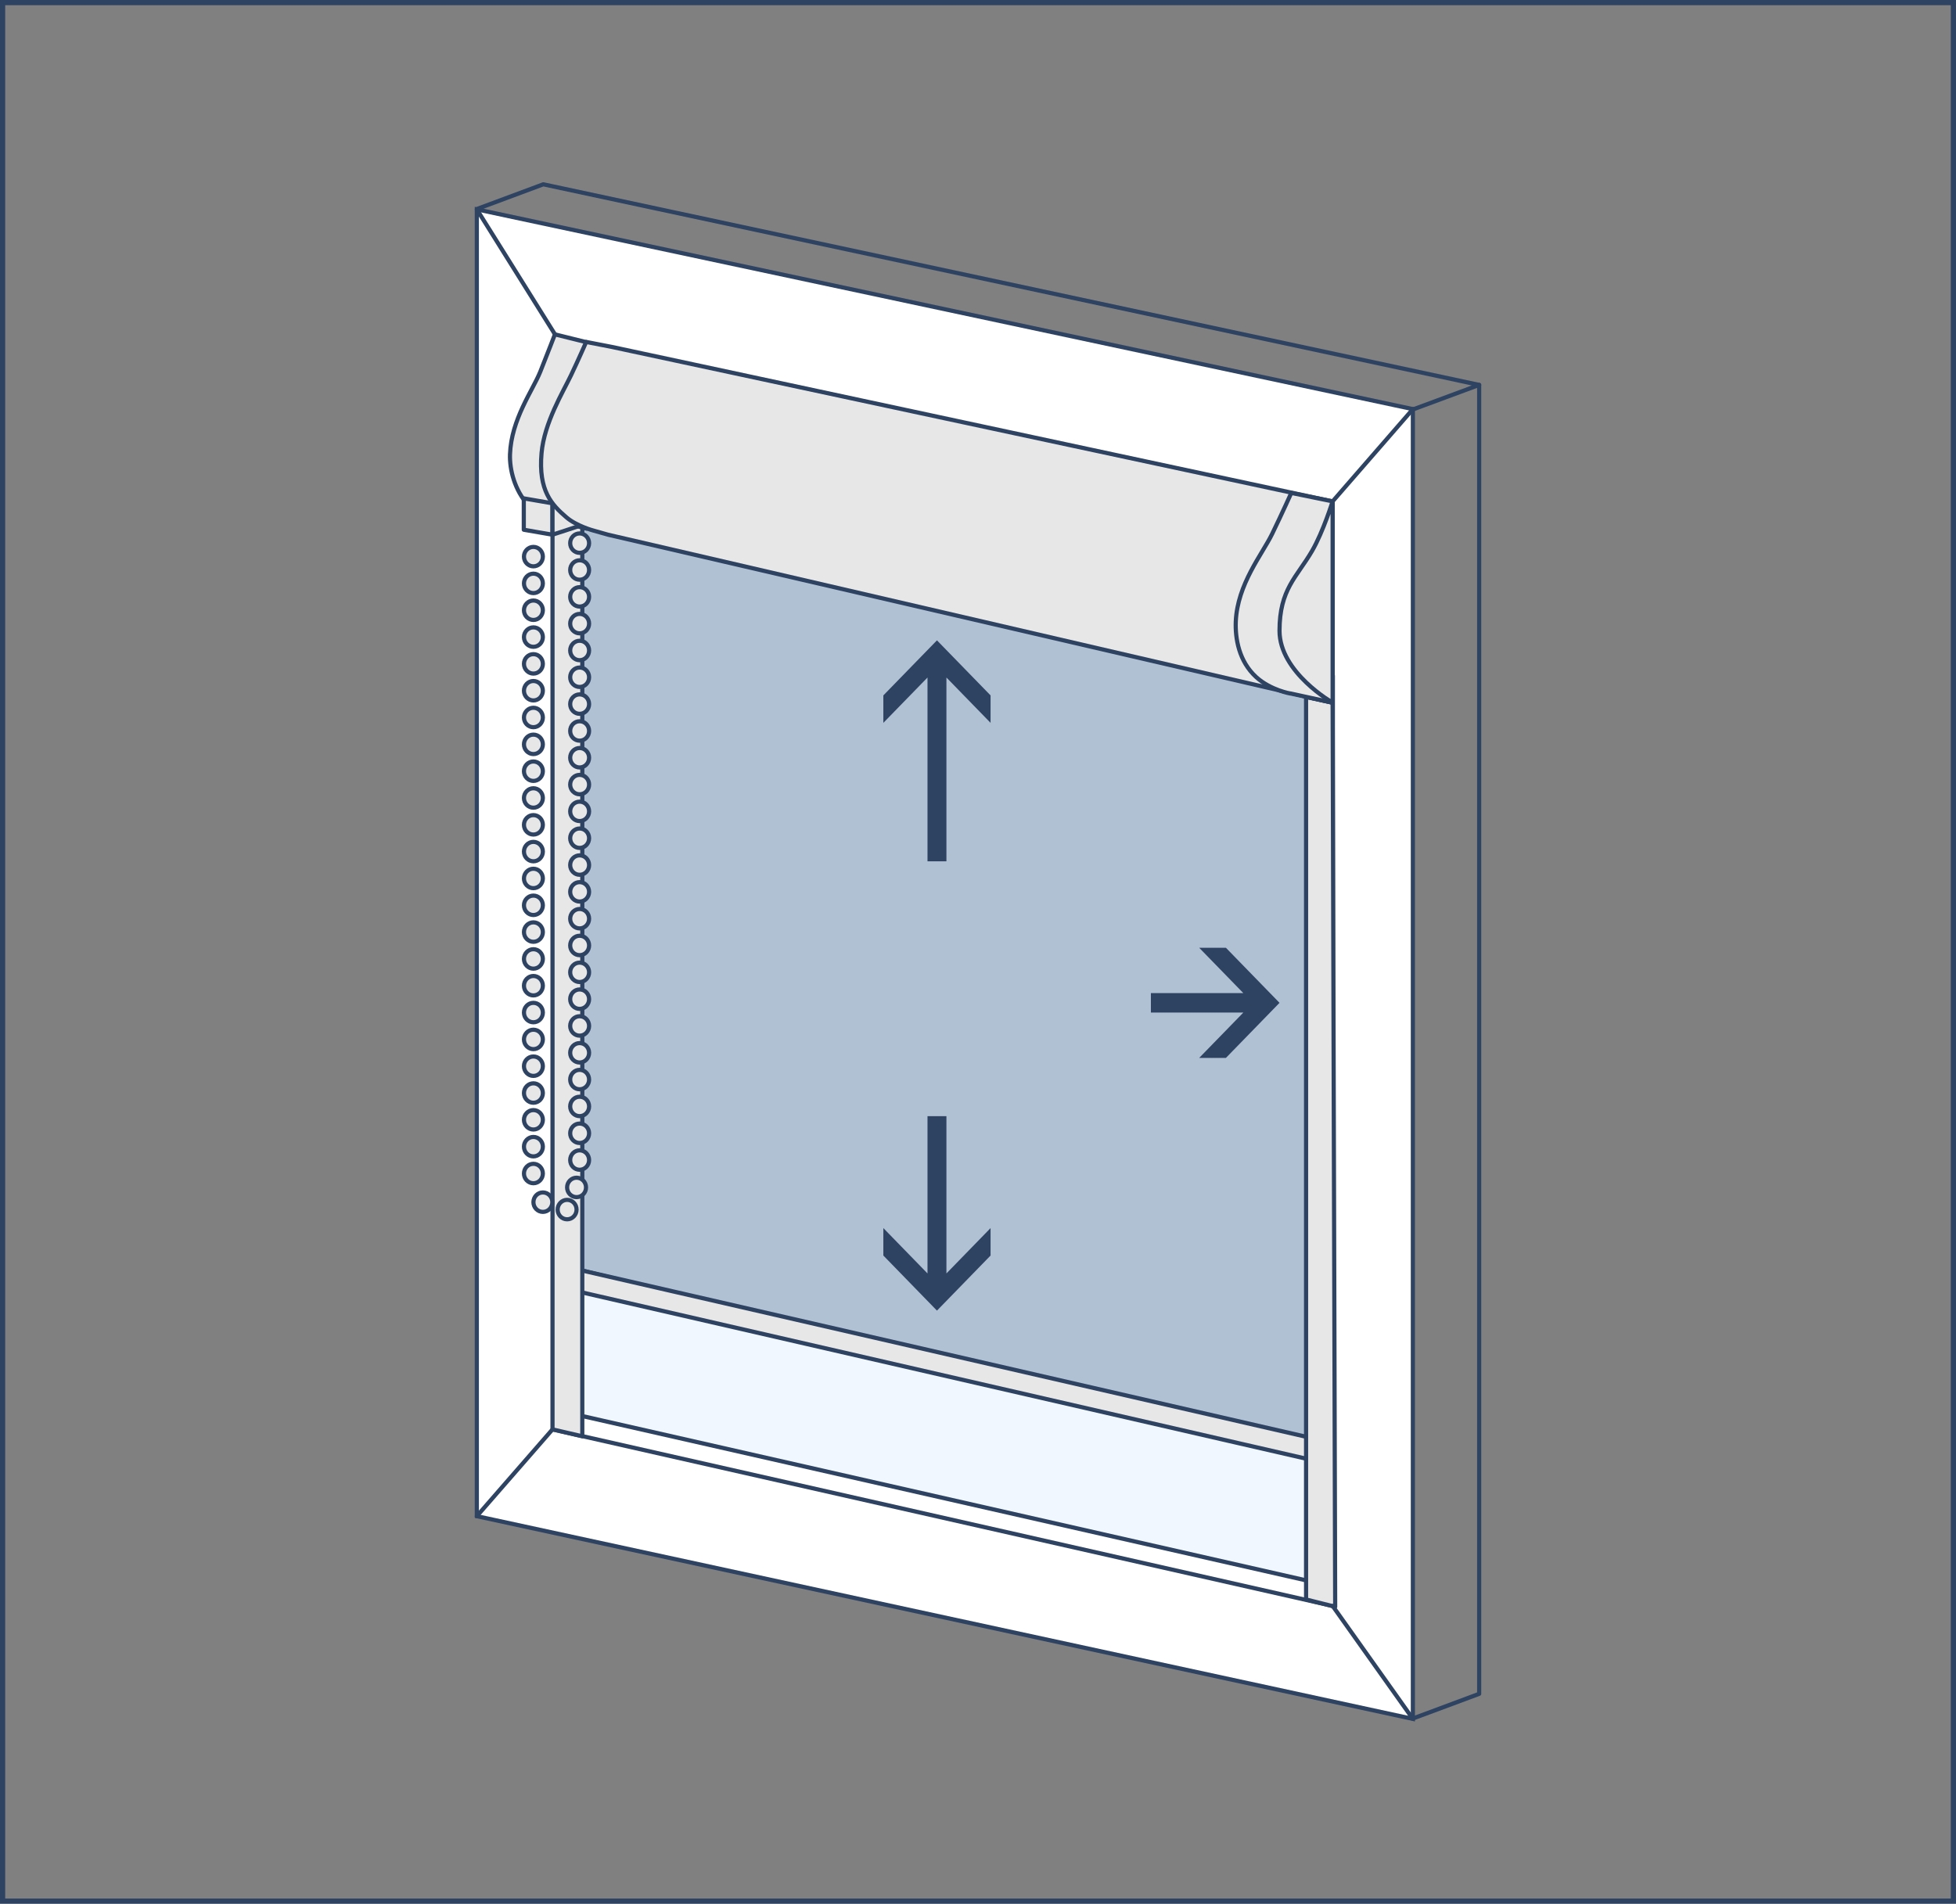 <?xml version="1.0" encoding="UTF-8"?>
<svg xmlns="http://www.w3.org/2000/svg" width="113" height="110" viewBox="0 0 113 110" fill="none">
  <rect x="0" y="0" width="113" height="110" fill="#808080" stroke="none"/>
  <g clip-path="url(#clip0_6269_171148)">
    <path d="M81.623 23.64L27.547 12.098V87.607L81.623 99.321V23.64Z" fill="white" stroke="#2E4262" stroke-width="0.24" stroke-miterlimit="10"></path>
    <path d="M33.736 52.404V81.838L75.453 91.311V38.763L33.736 35.98V52.404Z" fill="#F0F7FF"></path>
    <path d="M33.712 81.838L75.429 91.311" stroke="#2E4262" stroke-width="0.24" stroke-miterlimit="10"></path>
    <path d="M27.575 12.068L31.386 10.649L85.453 22.241L81.642 23.654" stroke="#2E4262" stroke-width="0.24" stroke-linecap="round" stroke-linejoin="round"></path>
    <path d="M81.642 99.292L85.453 97.873V22.241" stroke="#2E4262" stroke-width="0.24" stroke-linecap="round" stroke-linejoin="round"></path>
    <path d="M31.919 82.592L76.987 92.794" stroke="#2E4262" stroke-width="0.24" stroke-miterlimit="10"></path>
    <path d="M33.486 24.856V82.956" stroke="#2E4262" stroke-width="0.24" stroke-miterlimit="10"></path>
    <path d="M76.987 37.246V92.794" stroke="#2E4262" stroke-width="0.24" stroke-miterlimit="10"></path>
    <path d="M77.001 39.113L33.486 28.556V73.38L77.001 84.094V39.113Z" fill="#B0C1D3" stroke="#2E4262" stroke-width="0.24" stroke-miterlimit="10"></path>
    <path d="M77.001 83.375L33.486 73.38V74.646L77.001 84.641V83.375Z" fill="#E7E7E7" stroke="#2E4262" stroke-width="0.24" stroke-linecap="round" stroke-linejoin="round"></path>
    <path d="M75.453 92.42L77.135 92.843L76.987 40.601L75.453 40.271V92.42Z" fill="#E7E7E7" stroke="#2E4262" stroke-width="0.24" stroke-linecap="round" stroke-linejoin="round"></path>
    <path d="M31.919 82.592L33.64 82.991V29.128L31.919 28.729V82.592Z" fill="#E7E7E7" stroke="#2E4262" stroke-width="0.24" stroke-linecap="round" stroke-linejoin="round"></path>
    <path d="M32.019 30.054C32.019 30.054 31.152 29.881 30.509 29.177C29.737 28.329 29.431 27.147 29.464 26.246C29.536 24.231 30.773 22.566 31.209 21.487C31.641 20.403 32.058 19.32 32.058 19.32L33.884 19.773V30.546L32.024 30.054H32.019Z" fill="#E7E7E7" stroke="#2E4262" stroke-width="0.24" stroke-linecap="round" stroke-linejoin="round"></path>
    <path d="M76.987 28.97L81.623 23.64" stroke="#2E4262" stroke-width="0.24" stroke-linecap="round" stroke-linejoin="round"></path>
    <path d="M27.547 12.098L32.058 19.314" stroke="#2E4262" stroke-width="0.24" stroke-linecap="round" stroke-linejoin="round"></path>
    <path d="M76.987 92.794L81.623 99.321" stroke="#2E4262" stroke-width="0.24" stroke-linecap="round" stroke-linejoin="round"></path>
    <path d="M31.919 82.592L27.547 87.607" stroke="#2E4262" stroke-width="0.24" stroke-linecap="round" stroke-linejoin="round"></path>
    <path d="M57.226 40.182V41.768L54.676 39.148V49.768H53.583V39.148L51.032 41.768V40.182L54.129 37L57.226 40.182Z" fill="#2E4262"></path>
    <path d="M57.226 72.547V70.961L54.676 73.582V64.493H53.583V73.582L51.032 70.961V72.547L54.129 75.73L57.226 72.547Z" fill="#2E4262"></path>
    <path d="M70.822 54.764H69.278L71.829 57.384H66.488V58.508H71.829L69.278 61.128H70.822L73.919 57.946L70.822 54.764Z" fill="#2E4262"></path>
    <path d="M30.816 32.724C31.118 32.724 31.362 32.472 31.362 32.162C31.362 31.852 31.118 31.601 30.816 31.601C30.514 31.601 30.269 31.852 30.269 32.162C30.269 32.472 30.514 32.724 30.816 32.724Z" fill="#E7E7E7" stroke="#2E4262" stroke-width="0.24" stroke-linecap="round" stroke-linejoin="round"></path>
    <path d="M30.816 34.27C31.118 34.27 31.362 34.019 31.362 33.709C31.362 33.399 31.118 33.147 30.816 33.147C30.514 33.147 30.269 33.399 30.269 33.709C30.269 34.019 30.514 34.27 30.816 34.27Z" fill="#E7E7E7" stroke="#2E4262" stroke-width="0.24" stroke-linecap="round" stroke-linejoin="round"></path>
    <path d="M30.816 35.822C31.118 35.822 31.362 35.571 31.362 35.261C31.362 34.95 31.118 34.699 30.816 34.699C30.514 34.699 30.269 34.95 30.269 35.261C30.269 35.571 30.514 35.822 30.816 35.822Z" fill="#E7E7E7" stroke="#2E4262" stroke-width="0.24" stroke-linecap="round" stroke-linejoin="round"></path>
    <path d="M30.816 37.374C31.118 37.374 31.362 37.123 31.362 36.812C31.362 36.502 31.118 36.251 30.816 36.251C30.514 36.251 30.269 36.502 30.269 36.812C30.269 37.123 30.514 37.374 30.816 37.374Z" fill="#E7E7E7" stroke="#2E4262" stroke-width="0.24" stroke-linecap="round" stroke-linejoin="round"></path>
    <path d="M30.816 38.921C31.118 38.921 31.362 38.669 31.362 38.359C31.362 38.049 31.118 37.798 30.816 37.798C30.514 37.798 30.269 38.049 30.269 38.359C30.269 38.669 30.514 38.921 30.816 38.921Z" fill="#E7E7E7" stroke="#2E4262" stroke-width="0.24" stroke-linecap="round" stroke-linejoin="round"></path>
    <path d="M30.816 40.473C31.118 40.473 31.362 40.221 31.362 39.911C31.362 39.601 31.118 39.349 30.816 39.349C30.514 39.349 30.269 39.601 30.269 39.911C30.269 40.221 30.514 40.473 30.816 40.473Z" fill="#E7E7E7" stroke="#2E4262" stroke-width="0.24" stroke-linecap="round" stroke-linejoin="round"></path>
    <path d="M30.816 42.019C31.118 42.019 31.362 41.768 31.362 41.458C31.362 41.148 31.118 40.896 30.816 40.896C30.514 40.896 30.269 41.148 30.269 41.458C30.269 41.768 30.514 42.019 30.816 42.019Z" fill="#E7E7E7" stroke="#2E4262" stroke-width="0.24" stroke-linecap="round" stroke-linejoin="round"></path>
    <path d="M30.816 43.571C31.118 43.571 31.362 43.32 31.362 43.01C31.362 42.699 31.118 42.448 30.816 42.448C30.514 42.448 30.269 42.699 30.269 43.01C30.269 43.32 30.514 43.571 30.816 43.571Z" fill="#E7E7E7" stroke="#2E4262" stroke-width="0.24" stroke-linecap="round" stroke-linejoin="round"></path>
    <path d="M30.816 45.123C31.118 45.123 31.362 44.871 31.362 44.561C31.362 44.251 31.118 44 30.816 44C30.514 44 30.269 44.251 30.269 44.561C30.269 44.871 30.514 45.123 30.816 45.123Z" fill="#E7E7E7" stroke="#2E4262" stroke-width="0.24" stroke-linecap="round" stroke-linejoin="round"></path>
    <path d="M30.816 46.67C31.118 46.67 31.362 46.418 31.362 46.108C31.362 45.798 31.118 45.547 30.816 45.547C30.514 45.547 30.269 45.798 30.269 46.108C30.269 46.418 30.514 46.67 30.816 46.67Z" fill="#E7E7E7" stroke="#2E4262" stroke-width="0.24" stroke-linecap="round" stroke-linejoin="round"></path>
    <path d="M30.816 48.222C31.118 48.222 31.362 47.97 31.362 47.66C31.362 47.35 31.118 47.098 30.816 47.098C30.514 47.098 30.269 47.35 30.269 47.66C30.269 47.97 30.514 48.222 30.816 48.222Z" fill="#E7E7E7" stroke="#2E4262" stroke-width="0.24" stroke-linecap="round" stroke-linejoin="round"></path>
    <path d="M30.816 49.768C31.118 49.768 31.362 49.517 31.362 49.207C31.362 48.897 31.118 48.645 30.816 48.645C30.514 48.645 30.269 48.897 30.269 49.207C30.269 49.517 30.514 49.768 30.816 49.768Z" fill="#E7E7E7" stroke="#2E4262" stroke-width="0.24" stroke-linecap="round" stroke-linejoin="round"></path>
    <path d="M30.816 51.32C31.118 51.32 31.362 51.069 31.362 50.759C31.362 50.449 31.118 50.197 30.816 50.197C30.514 50.197 30.269 50.449 30.269 50.759C30.269 51.069 30.514 51.32 30.816 51.32Z" fill="#E7E7E7" stroke="#2E4262" stroke-width="0.24" stroke-linecap="round" stroke-linejoin="round"></path>
    <path d="M30.816 52.872C31.118 52.872 31.362 52.62 31.362 52.31C31.362 52 31.118 51.749 30.816 51.749C30.514 51.749 30.269 52 30.269 52.31C30.269 52.62 30.514 52.872 30.816 52.872Z" fill="#E7E7E7" stroke="#2E4262" stroke-width="0.24" stroke-linecap="round" stroke-linejoin="round"></path>
    <path d="M30.816 54.419C31.118 54.419 31.362 54.167 31.362 53.857C31.362 53.547 31.118 53.295 30.816 53.295C30.514 53.295 30.269 53.547 30.269 53.857C30.269 54.167 30.514 54.419 30.816 54.419Z" fill="#E7E7E7" stroke="#2E4262" stroke-width="0.24" stroke-linecap="round" stroke-linejoin="round"></path>
    <path d="M30.816 55.971C31.118 55.971 31.362 55.719 31.362 55.409C31.362 55.099 31.118 54.847 30.816 54.847C30.514 54.847 30.269 55.099 30.269 55.409C30.269 55.719 30.514 55.971 30.816 55.971Z" fill="#E7E7E7" stroke="#2E4262" stroke-width="0.24" stroke-linecap="round" stroke-linejoin="round"></path>
    <path d="M30.816 57.517C31.118 57.517 31.362 57.266 31.362 56.956C31.362 56.646 31.118 56.394 30.816 56.394C30.514 56.394 30.269 56.646 30.269 56.956C30.269 57.266 30.514 57.517 30.816 57.517Z" fill="#E7E7E7" stroke="#2E4262" stroke-width="0.24" stroke-linecap="round" stroke-linejoin="round"></path>
    <path d="M30.816 59.069C31.118 59.069 31.362 58.818 31.362 58.508C31.362 58.197 31.118 57.946 30.816 57.946C30.514 57.946 30.269 58.197 30.269 58.508C30.269 58.818 30.514 59.069 30.816 59.069Z" fill="#E7E7E7" stroke="#2E4262" stroke-width="0.24" stroke-linecap="round" stroke-linejoin="round"></path>
    <path d="M30.816 60.621C31.118 60.621 31.362 60.369 31.362 60.059C31.362 59.749 31.118 59.498 30.816 59.498C30.514 59.498 30.269 59.749 30.269 60.059C30.269 60.369 30.514 60.621 30.816 60.621Z" fill="#E7E7E7" stroke="#2E4262" stroke-width="0.24" stroke-linecap="round" stroke-linejoin="round"></path>
    <path d="M30.816 62.168C31.118 62.168 31.362 61.916 31.362 61.606C31.362 61.296 31.118 61.045 30.816 61.045C30.514 61.045 30.269 61.296 30.269 61.606C30.269 61.916 30.514 62.168 30.816 62.168Z" fill="#E7E7E7" stroke="#2E4262" stroke-width="0.24" stroke-linecap="round" stroke-linejoin="round"></path>
    <path d="M30.816 63.719C31.118 63.719 31.362 63.468 31.362 63.158C31.362 62.848 31.118 62.596 30.816 62.596C30.514 62.596 30.269 62.848 30.269 63.158C30.269 63.468 30.514 63.719 30.816 63.719Z" fill="#E7E7E7" stroke="#2E4262" stroke-width="0.24" stroke-linecap="round" stroke-linejoin="round"></path>
    <path d="M30.816 65.266C31.118 65.266 31.362 65.015 31.362 64.705C31.362 64.394 31.118 64.143 30.816 64.143C30.514 64.143 30.269 64.394 30.269 64.705C30.269 65.015 30.514 65.266 30.816 65.266Z" fill="#E7E7E7" stroke="#2E4262" stroke-width="0.24" stroke-linecap="round" stroke-linejoin="round"></path>
    <path d="M30.816 66.818C31.118 66.818 31.362 66.567 31.362 66.256C31.362 65.946 31.118 65.695 30.816 65.695C30.514 65.695 30.269 65.946 30.269 66.256C30.269 66.567 30.514 66.818 30.816 66.818Z" fill="#E7E7E7" stroke="#2E4262" stroke-width="0.24" stroke-linecap="round" stroke-linejoin="round"></path>
    <path d="M30.816 68.37C31.118 68.37 31.362 68.118 31.362 67.808C31.362 67.498 31.118 67.247 30.816 67.247C30.514 67.247 30.269 67.498 30.269 67.808C30.269 68.118 30.514 68.37 30.816 68.37Z" fill="#E7E7E7" stroke="#2E4262" stroke-width="0.24" stroke-linecap="round" stroke-linejoin="round"></path>
    <path d="M33.486 31.945C33.788 31.945 34.033 31.694 34.033 31.384C34.033 31.074 33.788 30.822 33.486 30.822C33.184 30.822 32.94 31.074 32.94 31.384C32.94 31.694 33.184 31.945 33.486 31.945Z" fill="#E7E7E7" stroke="#2E4262" stroke-width="0.24" stroke-linecap="round" stroke-linejoin="round"></path>
    <path d="M33.486 33.497C33.788 33.497 34.033 33.246 34.033 32.935C34.033 32.625 33.788 32.374 33.486 32.374C33.184 32.374 32.94 32.625 32.94 32.935C32.94 33.246 33.184 33.497 33.486 33.497Z" fill="#E7E7E7" stroke="#2E4262" stroke-width="0.24" stroke-linecap="round" stroke-linejoin="round"></path>
    <path d="M33.486 35.049C33.788 35.049 34.033 34.797 34.033 34.487C34.033 34.177 33.788 33.926 33.486 33.926C33.184 33.926 32.94 34.177 32.94 34.487C32.94 34.797 33.184 35.049 33.486 35.049Z" fill="#E7E7E7" stroke="#2E4262" stroke-width="0.24" stroke-linecap="round" stroke-linejoin="round"></path>
    <path d="M33.486 36.596C33.788 36.596 34.033 36.344 34.033 36.034C34.033 35.724 33.788 35.472 33.486 35.472C33.184 35.472 32.94 35.724 32.94 36.034C32.94 36.344 33.184 36.596 33.486 36.596Z" fill="#E7E7E7" stroke="#2E4262" stroke-width="0.24" stroke-linecap="round" stroke-linejoin="round"></path>
    <path d="M33.486 38.148C33.788 38.148 34.033 37.896 34.033 37.586C34.033 37.276 33.788 37.024 33.486 37.024C33.184 37.024 32.94 37.276 32.94 37.586C32.94 37.896 33.184 38.148 33.486 38.148Z" fill="#E7E7E7" stroke="#2E4262" stroke-width="0.24" stroke-linecap="round" stroke-linejoin="round"></path>
    <path d="M33.486 39.694C33.788 39.694 34.033 39.443 34.033 39.133C34.033 38.822 33.788 38.571 33.486 38.571C33.184 38.571 32.94 38.822 32.94 39.133C32.94 39.443 33.184 39.694 33.486 39.694Z" fill="#E7E7E7" stroke="#2E4262" stroke-width="0.24" stroke-linecap="round" stroke-linejoin="round"></path>
    <path d="M33.486 41.246C33.788 41.246 34.033 40.995 34.033 40.684C34.033 40.374 33.788 40.123 33.486 40.123C33.184 40.123 32.94 40.374 32.94 40.684C32.94 40.995 33.184 41.246 33.486 41.246Z" fill="#E7E7E7" stroke="#2E4262" stroke-width="0.24" stroke-linecap="round" stroke-linejoin="round"></path>
    <path d="M33.486 42.798C33.788 42.798 34.033 42.546 34.033 42.236C34.033 41.926 33.788 41.675 33.486 41.675C33.184 41.675 32.94 41.926 32.94 42.236C32.94 42.546 33.184 42.798 33.486 42.798Z" fill="#E7E7E7" stroke="#2E4262" stroke-width="0.24" stroke-linecap="round" stroke-linejoin="round"></path>
    <path d="M33.486 44.345C33.788 44.345 34.033 44.093 34.033 43.783C34.033 43.473 33.788 43.221 33.486 43.221C33.184 43.221 32.94 43.473 32.94 43.783C32.94 44.093 33.184 44.345 33.486 44.345Z" fill="#E7E7E7" stroke="#2E4262" stroke-width="0.24" stroke-linecap="round" stroke-linejoin="round"></path>
    <path d="M33.486 45.896C33.788 45.896 34.033 45.645 34.033 45.335C34.033 45.025 33.788 44.773 33.486 44.773C33.184 44.773 32.94 45.025 32.94 45.335C32.94 45.645 33.184 45.896 33.486 45.896Z" fill="#E7E7E7" stroke="#2E4262" stroke-width="0.24" stroke-linecap="round" stroke-linejoin="round"></path>
    <path d="M33.486 47.443C33.788 47.443 34.033 47.192 34.033 46.882C34.033 46.572 33.788 46.32 33.486 46.32C33.184 46.32 32.94 46.572 32.94 46.882C32.94 47.192 33.184 47.443 33.486 47.443Z" fill="#E7E7E7" stroke="#2E4262" stroke-width="0.24" stroke-linecap="round" stroke-linejoin="round"></path>
    <path d="M33.486 48.995C33.788 48.995 34.033 48.744 34.033 48.433C34.033 48.123 33.788 47.872 33.486 47.872C33.184 47.872 32.94 48.123 32.94 48.433C32.94 48.744 33.184 48.995 33.486 48.995Z" fill="#E7E7E7" stroke="#2E4262" stroke-width="0.24" stroke-linecap="round" stroke-linejoin="round"></path>
    <path d="M33.486 50.547C33.788 50.547 34.033 50.295 34.033 49.985C34.033 49.675 33.788 49.424 33.486 49.424C33.184 49.424 32.94 49.675 32.94 49.985C32.94 50.295 33.184 50.547 33.486 50.547Z" fill="#E7E7E7" stroke="#2E4262" stroke-width="0.24" stroke-linecap="round" stroke-linejoin="round"></path>
    <path d="M33.486 52.094C33.788 52.094 34.033 51.842 34.033 51.532C34.033 51.222 33.788 50.971 33.486 50.971C33.184 50.971 32.94 51.222 32.94 51.532C32.94 51.842 33.184 52.094 33.486 52.094Z" fill="#E7E7E7" stroke="#2E4262" stroke-width="0.24" stroke-linecap="round" stroke-linejoin="round"></path>
    <path d="M33.486 53.645C33.788 53.645 34.033 53.394 34.033 53.084C34.033 52.774 33.788 52.522 33.486 52.522C33.184 52.522 32.94 52.774 32.94 53.084C32.94 53.394 33.184 53.645 33.486 53.645Z" fill="#E7E7E7" stroke="#2E4262" stroke-width="0.24" stroke-linecap="round" stroke-linejoin="round"></path>
    <path d="M33.486 55.192C33.788 55.192 34.033 54.941 34.033 54.631C34.033 54.32 33.788 54.069 33.486 54.069C33.184 54.069 32.94 54.32 32.94 54.631C32.94 54.941 33.184 55.192 33.486 55.192Z" fill="#E7E7E7" stroke="#2E4262" stroke-width="0.24" stroke-linecap="round" stroke-linejoin="round"></path>
    <path d="M33.486 56.744C33.788 56.744 34.033 56.492 34.033 56.182C34.033 55.872 33.788 55.621 33.486 55.621C33.184 55.621 32.94 55.872 32.94 56.182C32.94 56.492 33.184 56.744 33.486 56.744Z" fill="#E7E7E7" stroke="#2E4262" stroke-width="0.24" stroke-linecap="round" stroke-linejoin="round"></path>
    <path d="M33.486 58.296C33.788 58.296 34.033 58.044 34.033 57.734C34.033 57.424 33.788 57.172 33.486 57.172C33.184 57.172 32.94 57.424 32.94 57.734C32.94 58.044 33.184 58.296 33.486 58.296Z" fill="#E7E7E7" stroke="#2E4262" stroke-width="0.24" stroke-linecap="round" stroke-linejoin="round"></path>
    <path d="M33.486 59.843C33.788 59.843 34.033 59.591 34.033 59.281C34.033 58.971 33.788 58.719 33.486 58.719C33.184 58.719 32.94 58.971 32.94 59.281C32.94 59.591 33.184 59.843 33.486 59.843Z" fill="#E7E7E7" stroke="#2E4262" stroke-width="0.24" stroke-linecap="round" stroke-linejoin="round"></path>
    <path d="M33.486 61.394C33.788 61.394 34.033 61.143 34.033 60.833C34.033 60.523 33.788 60.271 33.486 60.271C33.184 60.271 32.94 60.523 32.94 60.833C32.94 61.143 33.184 61.394 33.486 61.394Z" fill="#E7E7E7" stroke="#2E4262" stroke-width="0.24" stroke-linecap="round" stroke-linejoin="round"></path>
    <path d="M33.486 62.941C33.788 62.941 34.033 62.69 34.033 62.38C34.033 62.069 33.788 61.818 33.486 61.818C33.184 61.818 32.94 62.069 32.94 62.38C32.94 62.69 33.184 62.941 33.486 62.941Z" fill="#E7E7E7" stroke="#2E4262" stroke-width="0.24" stroke-linecap="round" stroke-linejoin="round"></path>
    <path d="M33.486 64.493C33.788 64.493 34.033 64.242 34.033 63.931C34.033 63.621 33.788 63.37 33.486 63.37C33.184 63.37 32.94 63.621 32.94 63.931C32.94 64.242 33.184 64.493 33.486 64.493Z" fill="#E7E7E7" stroke="#2E4262" stroke-width="0.24" stroke-linecap="round" stroke-linejoin="round"></path>
    <path d="M33.486 66.045C33.788 66.045 34.033 65.793 34.033 65.483C34.033 65.173 33.788 64.921 33.486 64.921C33.184 64.921 32.94 65.173 32.94 65.483C32.94 65.793 33.184 66.045 33.486 66.045Z" fill="#E7E7E7" stroke="#2E4262" stroke-width="0.24" stroke-linecap="round" stroke-linejoin="round"></path>
    <path d="M33.486 67.591C33.788 67.591 34.033 67.34 34.033 67.03C34.033 66.72 33.788 66.468 33.486 66.468C33.184 66.468 32.94 66.72 32.94 67.03C32.94 67.34 33.184 67.591 33.486 67.591Z" fill="#E7E7E7" stroke="#2E4262" stroke-width="0.24" stroke-linecap="round" stroke-linejoin="round"></path>
    <path d="M31.363 70.025C31.665 70.025 31.909 69.774 31.909 69.463C31.909 69.153 31.665 68.902 31.363 68.902C31.061 68.902 30.816 69.153 30.816 69.463C30.816 69.774 31.061 70.025 31.363 70.025Z" fill="#E7E7E7" stroke="#2E4262" stroke-width="0.24" stroke-linecap="round" stroke-linejoin="round"></path>
    <path d="M33.309 69.173C33.611 69.173 33.855 68.921 33.855 68.611C33.855 68.301 33.611 68.05 33.309 68.05C33.007 68.05 32.762 68.301 32.762 68.611C32.762 68.921 33.007 69.173 33.309 69.173Z" fill="#E7E7E7" stroke="#2E4262" stroke-width="0.24" stroke-linecap="round" stroke-linejoin="round"></path>
    <path d="M32.763 70.454C33.064 70.454 33.309 70.202 33.309 69.892C33.309 69.582 33.064 69.33 32.763 69.33C32.461 69.33 32.216 69.582 32.216 69.892C32.216 70.202 32.461 70.454 32.763 70.454Z" fill="#E7E7E7" stroke="#2E4262" stroke-width="0.24" stroke-linecap="round" stroke-linejoin="round"></path>
    <path d="M31.919 30.896L30.26 30.61V28.797L31.919 29.083V30.896Z" fill="#E7E7E7" stroke="#2E4262" stroke-width="0.24" stroke-linecap="round" stroke-linejoin="round"></path>
    <path d="M33.577 30.354L31.919 30.896V29.132L33.577 29.418V30.354Z" fill="#E7E7E7" stroke="#2E4262" stroke-width="0.24" stroke-linecap="round" stroke-linejoin="round"></path>
    <path d="M35.361 20.049L33.865 19.758C33.865 19.758 33.434 20.748 32.983 21.694C32.532 22.64 31.444 24.418 31.286 26.177C31.089 28.364 31.89 29.177 32.715 29.886C33.309 30.398 34.277 30.655 34.277 30.655L35.126 30.896L76.982 40.606V28.975L35.361 20.049Z" fill="#E7E7E7" stroke="#2E4262" stroke-width="0.24" stroke-linecap="round" stroke-linejoin="round"></path>
    <path d="M74.551 40.074C74.551 40.074 73.415 39.886 72.576 39.128C71.57 38.216 71.354 36.886 71.392 35.921C71.483 33.753 72.921 32.024 73.487 30.861C74.053 29.699 74.599 28.482 74.599 28.482L76.987 28.97V40.601L74.551 40.069V40.074Z" fill="#E7E7E7" stroke="#2E4262" stroke-width="0.24" stroke-linecap="round" stroke-linejoin="round"></path>
    <path d="M76.987 40.601C76.987 40.601 73.919 38.857 73.919 36.448C73.919 34.039 74.911 33.364 75.803 31.827C76.45 30.709 76.987 28.965 76.987 28.965V40.596V40.601Z" fill="#E7E7E7" stroke="#2E4262" stroke-width="0.24" stroke-linecap="round" stroke-linejoin="round"></path>
  </g>
  <rect x="0.15" y="0.15" width="112.7" height="109.7" stroke="#2E4262" stroke-width="0.3"></rect>
  <defs>
    <clipPath id="clip0_6269_171148">
      <rect width="58.146" height="88.948" fill="white" transform="translate(27.427 10.526)"></rect>
    </clipPath>
  </defs>
</svg>
